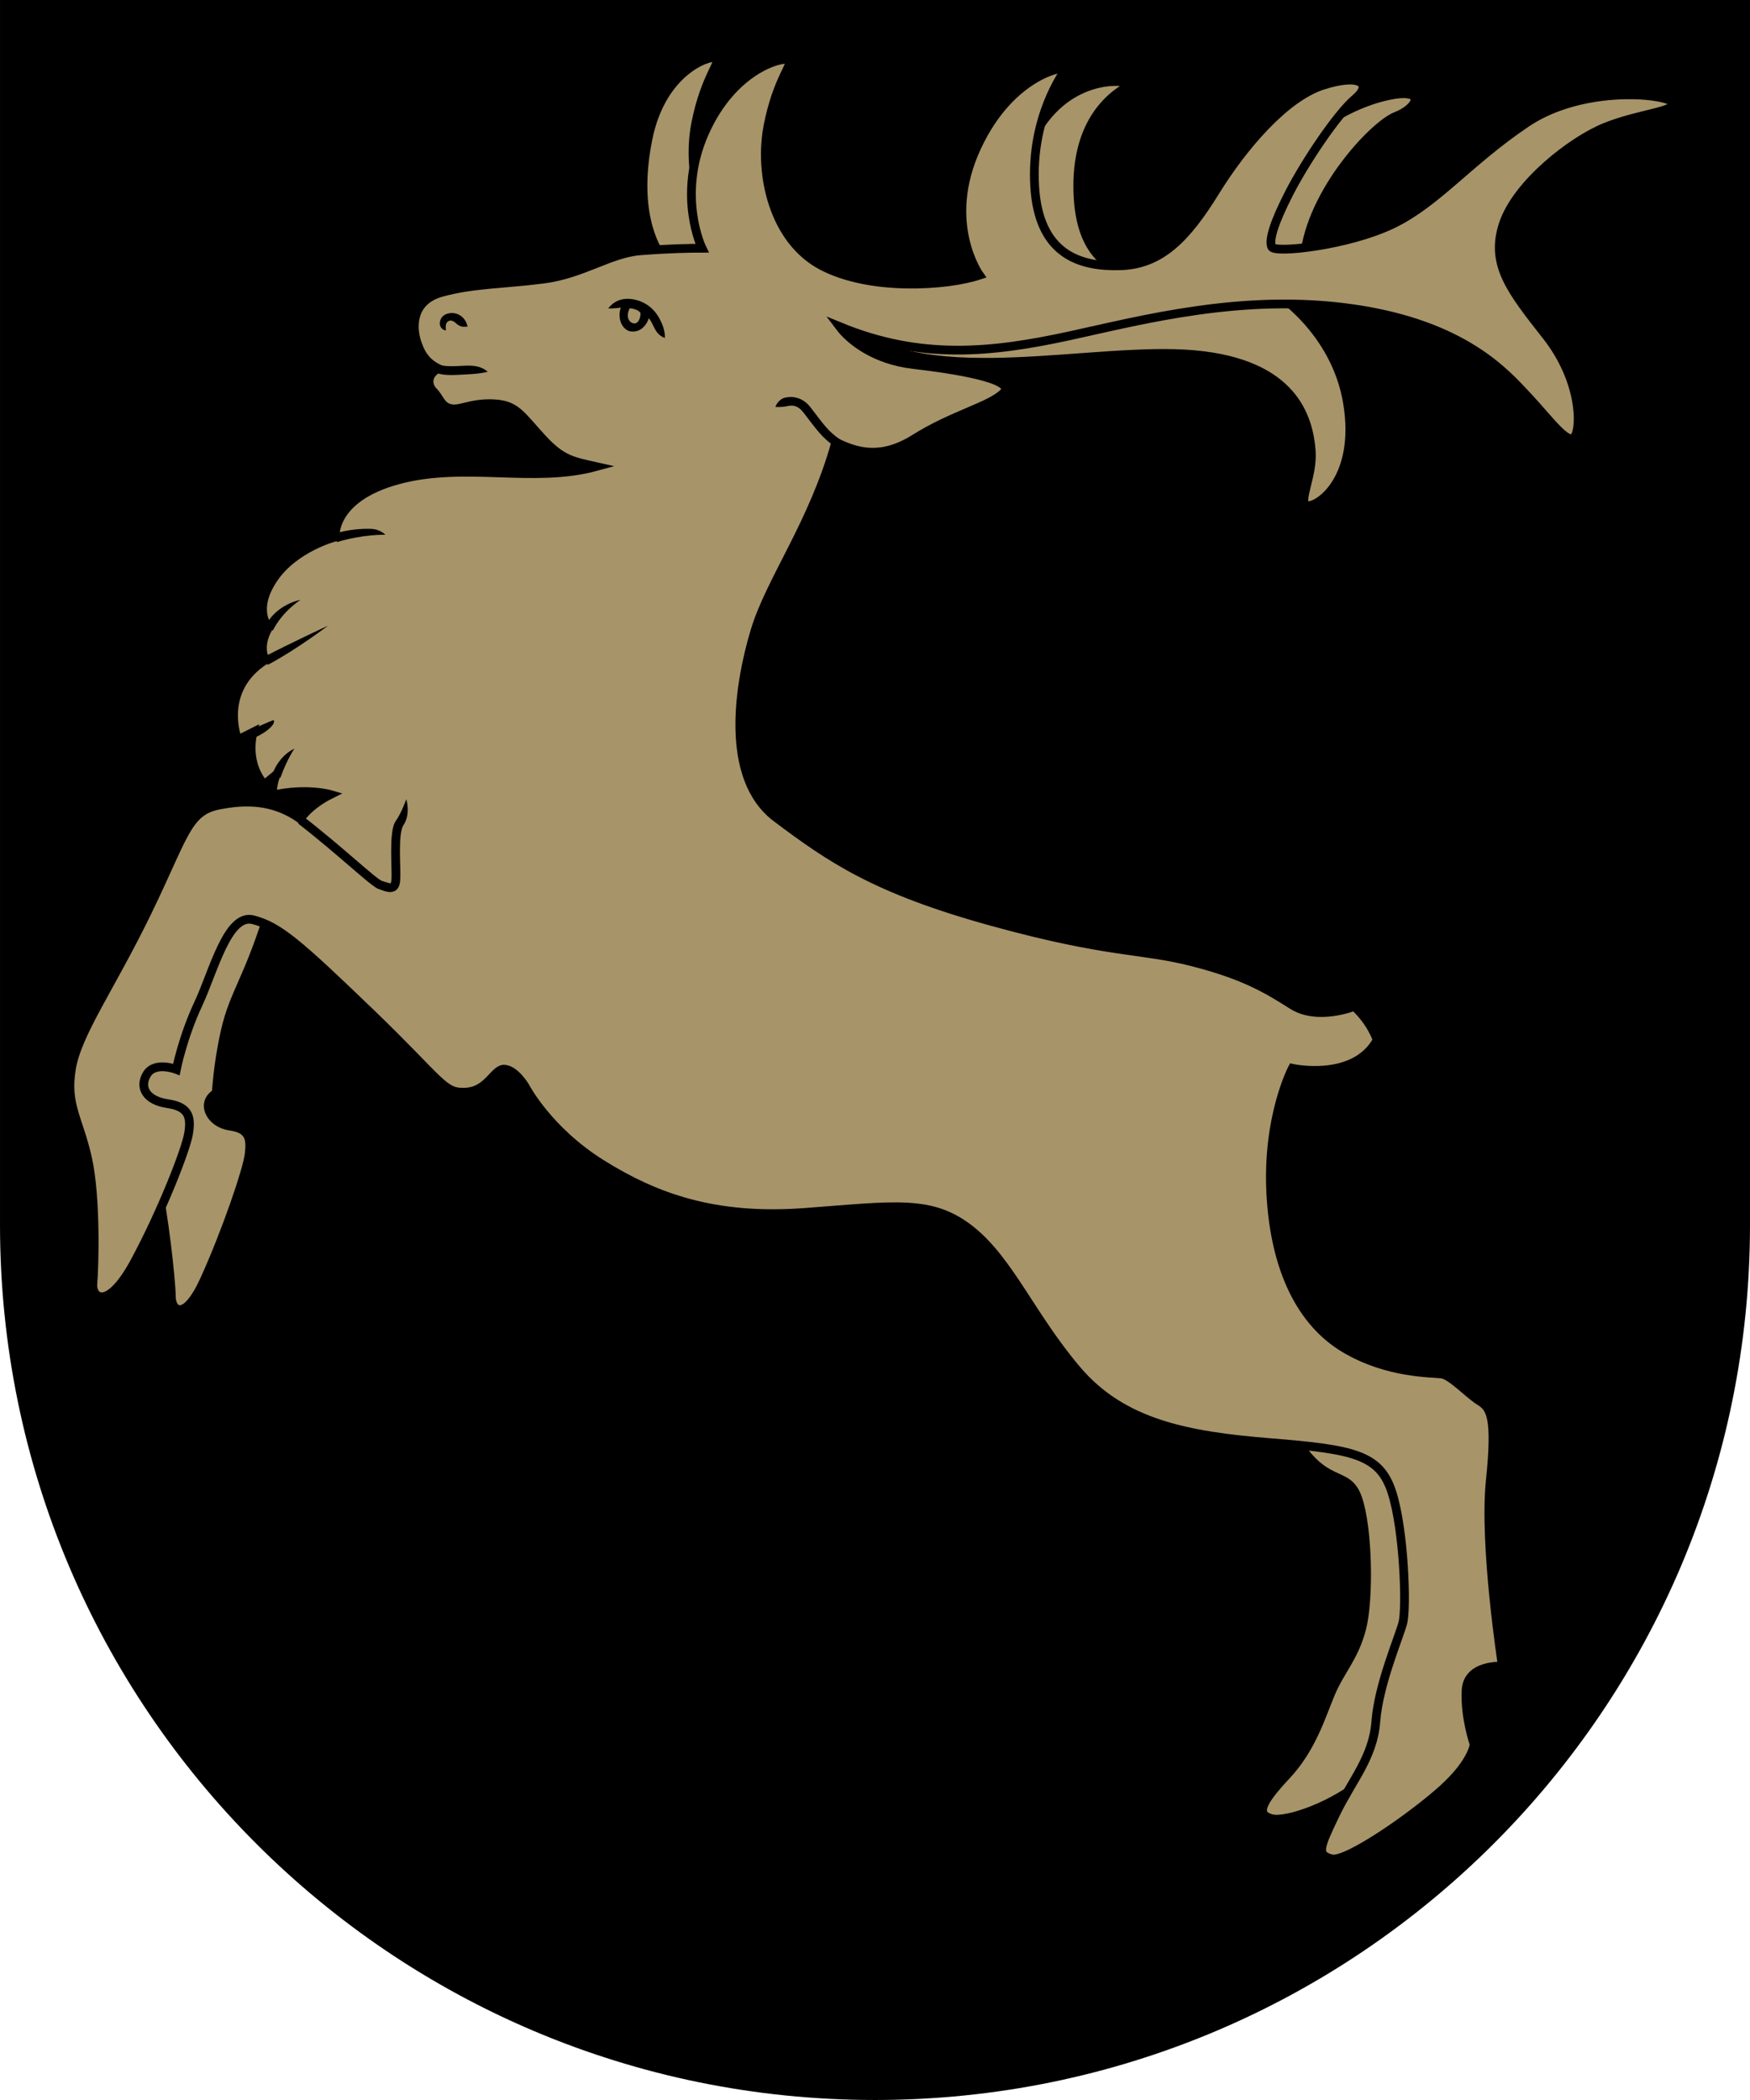 <?xml version="1.0" encoding="UTF-8" standalone="no"?>
<svg
   xmlns:dc="http://purl.org/dc/elements/1.1/"
   xmlns:cc="http://creativecommons.org/ns#"
   xmlns:rdf="http://www.w3.org/1999/02/22-rdf-syntax-ns#"
   xmlns:svg="http://www.w3.org/2000/svg"
   xmlns="http://www.w3.org/2000/svg"
   width="500"
   height="600"
   viewBox="0 0 132.292 158.75"
   version="1.1"
   id="svg847">
  <defs
     id="defs841" />
  <path
     id="path844-7"
     style="fill:#000000;fill-opacity:1;stroke:#000000;stroke-width:1.587;stroke-linejoin:miter;stroke-miterlimit:10;stroke-dasharray:none"
     d="M 0.794,0.794 V 92.604 c 0,36.093 29.259,65.352 65.352,65.352 36.093,0 65.352,-29.259 65.352,-65.352 V 0.794 Z" />
  <path
     style="font-variation-settings:normal;opacity:1;vector-effect:none;fill:#a79469;fill-opacity:1;stroke:#000000;stroke-width:0.661;stroke-linecap:butt;stroke-linejoin:miter;stroke-miterlimit:8.5;stroke-dasharray:none;stroke-dashoffset:0;stroke-opacity:1;stop-color:#000000;stop-opacity:1"
     d="m 109.349,109.178 -11.605,-0.713 c 2.41,4.167 4.086,2.506 4.886,4.785 0.801,2.278 0.879,7.696 0.305,9.875 -0.575,2.186 -1.618,3.162 -2.341,4.886 -0.724,1.725 -1.428,4.151 -3.359,6.21 -2.015,2.148 -2.24,2.952 -1.12,3.258 1.12,0.305 4.886,-1.018 7.126,-3.054 4.633,-7.83 6.114,-16.715 6.108,-25.247 z M 56.662,19.945 c -3.665,-1.934 -4.785,-6.923 -4.072,-10.587 0.713,-3.665 2.036,-4.785 1.527,-4.988 -0.509,-0.204 -4.108,1.007 -5.135,6.136 -1.027,5.129 0.272,8.018 1.32,9.328 z M 17.031,67.595 c -2.598,5.329 -6.612,12.302 -7.014,14.813 -0.402,2.511 1.115,3.739 1.743,6.532 0.628,2.793 1.184,7.838 1.192,9.08 0.006,1.076 1.032,1.971 2.518,-1.306 1.62,-3.571 3.24,-8.309 3.367,-9.472 0.124,-1.141 0.064,-1.897 -1.454,-2.115 -1.518,-0.218 -2.228,-1.769 -1.052,-2.478 0.038,0.038 0.085,-2.04 0.711,-4.767 0.627,-2.727 1.655,-3.778 3.144,-8.466 z M 77.328,21.676 c 0,0 -2.138,-5.09 0.509,-10.791 2.647,-5.701 7.839,-4.785 7.635,-4.479 -1.934,1.018 -4.276,3.359 -3.97,8.551 0.305,5.192 3.461,6.108 6.515,6.006 0,0 3.774,-0.365 6.828,-5.761 3.054,-5.395 7.668,-7.567 10.486,-8.042 2.441,-0.411 1.845,0.986 0.204,1.629 -1.68,0.657 -6.414,5.701 -6.923,10.587 l -2.341,2.647 c 0,0 4.683,2.85 5.599,8.45 0.945,5.776 -2.301,7.925 -3.054,7.737 -0.753,-0.188 0.469,-2.215 0.305,-4.174 -0.204,-2.443 -1.323,-6.559 -8.857,-7.228 -7.533,-0.669 -19.885,2.695 -25.79,-1.832 z"
     id="path2276" />
  <path
     style="font-variation-settings:normal;opacity:1;vector-effect:none;fill:#a79469;fill-opacity:1;stroke:#000000;stroke-width:0.661;stroke-linecap:butt;stroke-linejoin:miter;stroke-miterlimit:8.5;stroke-dasharray:none;stroke-dashoffset:0;stroke-opacity:1;stop-color:#000000;stop-opacity:1"
     d="m 80.864,25.383 c 5.451,-1.185 13.156,-3.25 21.48,-2.036 8.383,1.223 11.504,4.886 13.132,6.617 1.629,1.731 3.054,3.767 3.563,3.054 0.509,-0.713 0.518,-4.256 -2.138,-7.635 -2.655,-3.38 -4.276,-5.395 -3.258,-8.45 1.018,-3.054 5.192,-6.312 7.737,-7.33 2.545,-1.018 5.38,-1.181 5.09,-1.832 -0.29,-0.652 -6.719,-1.425 -11.096,1.527 -4.377,2.952 -6.719,6.006 -10.078,7.635 -3.359,1.629 -8.949,2.236 -9.162,1.731 -0.222,-0.528 0.185,-1.851 1.323,-4.072 1.206,-2.352 3.629,-5.976 4.988,-7.126 1.323,-1.12 0.407,-1.934 -2.443,-1.018 -2.85,0.916 -6.006,4.581 -8.144,8.042 -2.138,3.461 -4.072,5.497 -7.126,5.599 -3.054,0.102 -6.21,-0.814 -6.515,-6.006 -0.305,-5.192 2.138,-8.551 2.341,-8.857 0.204,-0.305 -4.072,0.204 -6.719,5.904 -2.647,5.701 0.204,9.671 0.204,9.671 -2.443,0.814 -8.246,1.222 -11.911,-0.713 -3.665,-1.934 -4.785,-6.923 -4.072,-10.587 0.713,-3.665 2.036,-4.785 1.527,-4.988 -0.509,-0.204 -4.174,0.713 -6.312,5.497 -2.138,4.785 -0.204,8.755 -0.204,8.755 -0.814,0 -2.363,0.016 -4.667,0.196 -2.304,0.18 -4.356,1.765 -7.35,2.142 -3.072,0.387 -5.28,0.348 -7.655,0.995 -2.375,0.648 -2.238,2.732 -1.872,3.815 0.366,1.083 0.848,1.557 1.584,1.944 -0.899,0.504 -0.778,1.306 -0.36,1.728 0.489,0.493 0.583,1.144 1.296,1.296 0.778,0.165 1.512,-0.432 3.239,-0.36 1.728,0.072 2.072,0.851 3.671,2.591 1.501,1.634 2.264,1.749 4.103,2.16 -4.751,1.296 -9.934,-0.36 -14.973,1.008 -5.039,1.368 -4.751,4.319 -4.751,4.319 0,0 -3.095,0.792 -4.679,3.167 -1.584,2.375 -0.36,3.671 -0.36,3.671 -0.864,1.512 -0.24,2.447 -0.24,2.447 -3.599,2.304 -2.088,6.047 -2.088,6.047 l 1.152,-0.576 c -0.576,2.591 0.864,3.959 0.864,3.959 l 0.864,-0.72 c -0.36,1.08 -0.216,1.512 -0.216,1.512 2.519,-0.576 4.34,-0.044 4.34,-0.044 -1.629,0.814 -2.274,1.832 -2.274,1.832 -2.036,-1.425 -4.112,-1.443 -6.21,-1.018 -2.37,0.48 -2.583,2.374 -5.395,8.144 -2.803,5.75 -5.267,9.1 -5.701,11.809 -0.433,2.709 0.544,3.705 1.222,6.719 0.678,3.014 0.509,8.348 0.407,9.468 -0.105,1.156 1.155,2.073 3.156,-1.629 2.036,-3.767 3.868,-8.45 4.072,-9.671 0.204,-1.222 0.069,-2.046 -1.569,-2.282 C 11.045,83.2 10.499,82.186 11.109,81.201 11.719,80.215 13.331,80.843 13.331,80.843 c 0,0 0.491,-2.46 1.646,-4.924 1.155,-2.464 2.227,-6.898 4.162,-6.389 1.934,0.509 3.359,1.731 8.857,7.024 5.497,5.294 5.497,6.108 7.228,6.006 1.731,-0.102 2.138,-1.832 2.952,-1.731 0.814,0.102 1.527,1.323 1.527,1.323 0,0 1.697,3.292 5.769,5.837 4.072,2.545 8.551,4.174 15.372,3.665 6.821,-0.509 9.569,-1.018 12.522,1.323 2.952,2.341 4.581,6.515 8.042,10.587 3.461,4.072 8.348,4.988 14.659,5.497 6.312,0.509 8.246,0.916 9.162,3.767 0.916,2.85 1.12,8.755 0.814,9.875 -0.305,1.12 -1.832,4.683 -2.036,7.432 -0.204,2.749 -1.832,4.479 -3.054,7.024 -1.222,2.545 -1.425,3.054 -0.305,3.359 1.12,0.305 6.21,-3.258 8.45,-5.294 2.24,-2.036 2.341,-3.359 2.341,-3.359 0,0 -0.713,-2.036 -0.611,-4.072 0.102,-2.036 2.749,-1.832 2.749,-1.832 0,0 -1.425,-9.162 -0.916,-14.049 0.509,-4.886 0,-5.497 -0.814,-6.006 -0.814,-0.509 -2.138,-1.934 -2.85,-2.036 -0.713,-0.102 -4.072,0 -7.33,-1.934 -3.258,-1.934 -5.294,-5.904 -5.599,-11.707 -0.305,-5.803 1.629,-9.468 1.629,-9.468 0,0 4.683,1.018 6.413,-2.138 0,0 -0.407,-1.323 -1.731,-2.545 0,0 -2.749,1.12 -4.683,-0.102 -1.854,-1.171 -3.563,-2.24 -7.533,-3.258 C 86.192,71.702 83.851,72.109 74.994,69.666 66.137,67.223 62.778,64.882 58.706,61.827 54.634,58.773 55.913,51.525 57.077,47.677 c 1.163,-3.848 4.377,-8.042 6.108,-14.252 1.551,0.775 3.411,1.339 5.972,-0.271 2.867,-1.803 5.681,-2.423 6.719,-3.461 1.038,-1.038 -3.76,-1.785 -6.821,-2.138 -3.009,-0.347 -4.841,-1.87 -5.589,-2.867 6.121,2.526 11.439,1.991 17.398,0.695 z"
     id="path2261" />
  <path
     id="path2320"
     style="color:#000000;font-style:normal;font-variant:normal;font-weight:normal;font-stretch:normal;font-size:medium;line-height:normal;font-family:sans-serif;font-variant-ligatures:normal;font-variant-position:normal;font-variant-caps:normal;font-variant-numeric:normal;font-variant-alternates:normal;font-variant-east-asian:normal;font-feature-settings:normal;font-variation-settings:normal;text-indent:0;text-align:start;text-decoration:none;text-decoration-line:none;text-decoration-style:solid;text-decoration-color:#000000;letter-spacing:normal;word-spacing:normal;text-transform:none;writing-mode:lr-tb;direction:ltr;text-orientation:mixed;dominant-baseline:auto;baseline-shift:baseline;text-anchor:start;white-space:normal;shape-padding:0;shape-margin:0;inline-size:0;clip-rule:nonzero;display:inline;overflow:visible;visibility:visible;opacity:1;isolation:auto;mix-blend-mode:normal;color-interpolation:sRGB;color-interpolation-filters:linearRGB;solid-color:#000000;solid-opacity:1;vector-effect:none;fill:#000000;fill-opacity:1;fill-rule:nonzero;stroke:none;stroke-width:3.78;stroke-linecap:butt;stroke-linejoin:miter;stroke-miterlimit:8.5;stroke-dasharray:none;stroke-dashoffset:0;stroke-opacity:1;color-rendering:auto;image-rendering:auto;shape-rendering:auto;text-rendering:auto;enable-background:accumulate;stop-color:#000000;stop-opacity:1"
     d="m 188.18,90.988 c -0.972,-1.833 -2.504,-3.785 -5.367,-4.99 -3.512,-1.339 -6.93,-1.051 -9.323,1.973 0,0 1.833,0.097 3.604,-0.244 -0.858,2.524 -0.158,5.688 2.301,6.703 2.888,0.728 4.905,-1.268 5.701,-3.676 0.33,0.441 0.615,0.908 0.877,1.402 0.831,1.568 1.375,3.436 3.705,4.248 0.018,-1.909 -0.526,-3.583 -1.498,-5.416 z m -5.463,-1.697 c 0.041,1.601 -0.819,3.542 -2.398,2.812 -1.58,-0.73 -1.434,-2.839 -0.662,-4.192 1.21,0.187 2.458,0.461 3.06,1.38 z m -54.786,2.34 c 0.789,-0.512 1.622,0.138 2.13,0.562 0.508,0.424 1.316,1.325 3.341,0.94 -0.512,-1.653 -0.977,-2.227 -1.737,-2.86 -0.665,-0.554 -1.705,-1.03 -2.982,-0.969 l 10e-6,0 c -0.183,0.009 -0.371,0.029 -0.562,0.061 -0.861,0.143 -1.595,0.54 -2.051,1.121 -0.456,0.581 -0.592,1.252 -0.605,1.795 -0.026,1.086 0.888,1.957 1.743,1.957 -0.141,-1.132 -0.087,-2.272 0.724,-2.607 z m 3.859,12.734 c -2.427,0.129 -4.632,0.229 -6.275,-0.273 l -0.73,2.393 c 2.281,0.698 4.727,0.503 7.139,0.375 2.412,-0.128 4.787,-0.205 7.216,-0.811 -2.267,-1.951 -4.921,-1.813 -7.349,-1.684 z m 92.746,11.5 c 1.454,-0.337 3.012,-0.314 4.643,1.795 3.851,4.979 5.175,7.056 8.91,9.691 l 1.439,-2.045 c -3.467,-2.446 -4.484,-4.147 -8.371,-9.174 -1.629,-2.107 -3.682,-2.845 -5.486,-2.879 -0.601,-0.011 -1.174,0.055 -1.695,0.176 -2.085,0.484 -2.783,2.654 -2.783,2.654 0,0 1.89,0.119 3.344,-0.219 z m -118.76,34.998 c -2.703,-0.074 -6.404,0.158 -10.379,1.389 l 0.738,2.391 c 7.287,-2.255 13.781,-2.103 13.781,-2.103 0,0 -1.437,-1.602 -4.141,-1.677 z m -30.17,27.867 2.236,1.121 c 2.749,-5.498 7.862,-8.721 7.862,-8.721 0,0 -6.862,1.126 -10.099,7.6 z m -0.369,8.703 1.158,2.215 c 7.856,-4.111 17.196,-11.173 17.196,-11.173 0,0 -10.612,4.907 -18.354,8.958 z m -3.469,20.646 1.018,2.281 c 3.571,-1.594 6.082,-4.053 5.208,-4.949 0,0 -3.135,1.288 -6.226,2.668 z m 5.861,12.971 2.361,0.826 c 1.796,-5.131 3.989,-8.301 3.989,-8.301 0,0 -4.338,1.723 -6.351,7.475 z m 35.344,13.029 c -0.721,1.031 -0.972,2.311 -1.152,3.801 -0.181,1.489 -0.229,3.181 -0.229,4.873 -1e-5,3.384 0.19,6.874 0.074,8.26 -0.056,0.672 -0.222,0.94 -0.244,0.967 -0.022,0.027 0.085,-0.008 -0.08,-0.008 -0.33,0 -1.347,-0.38 -2.443,-0.693 0.073,0.021 -0.272,-0.127 -0.688,-0.414 -0.416,-0.287 -0.962,-0.71 -1.609,-1.232 -1.295,-1.045 -2.994,-2.504 -4.998,-4.229 -4.008,-3.45 -9.239,-7.96 -15.035,-12.453 l -1.529,1.971 c 5.731,4.442 10.923,8.927 14.934,12.379 2.005,1.726 3.708,3.194 5.057,4.281 0.674,0.544 1.26,0.988 1.764,1.336 0.503,0.348 0.869,0.603 1.418,0.76 0.809,0.231 1.829,0.799 3.131,0.799 0.651,0 1.47,-0.267 1.992,-0.887 0.522,-0.62 0.74,-1.408 0.82,-2.369 0.157,-1.879 -0.066,-5.185 -0.066,-8.467 0,-1.641 0.053,-3.254 0.213,-4.57 0.16,-1.316 0.486,-2.342 0.717,-2.672 2.241,-3.202 0.882,-7.521 0.882,-7.521 0,0 -1.359,3.85 -2.927,6.09 z"
     transform="scale(0.265)" />
</svg>
